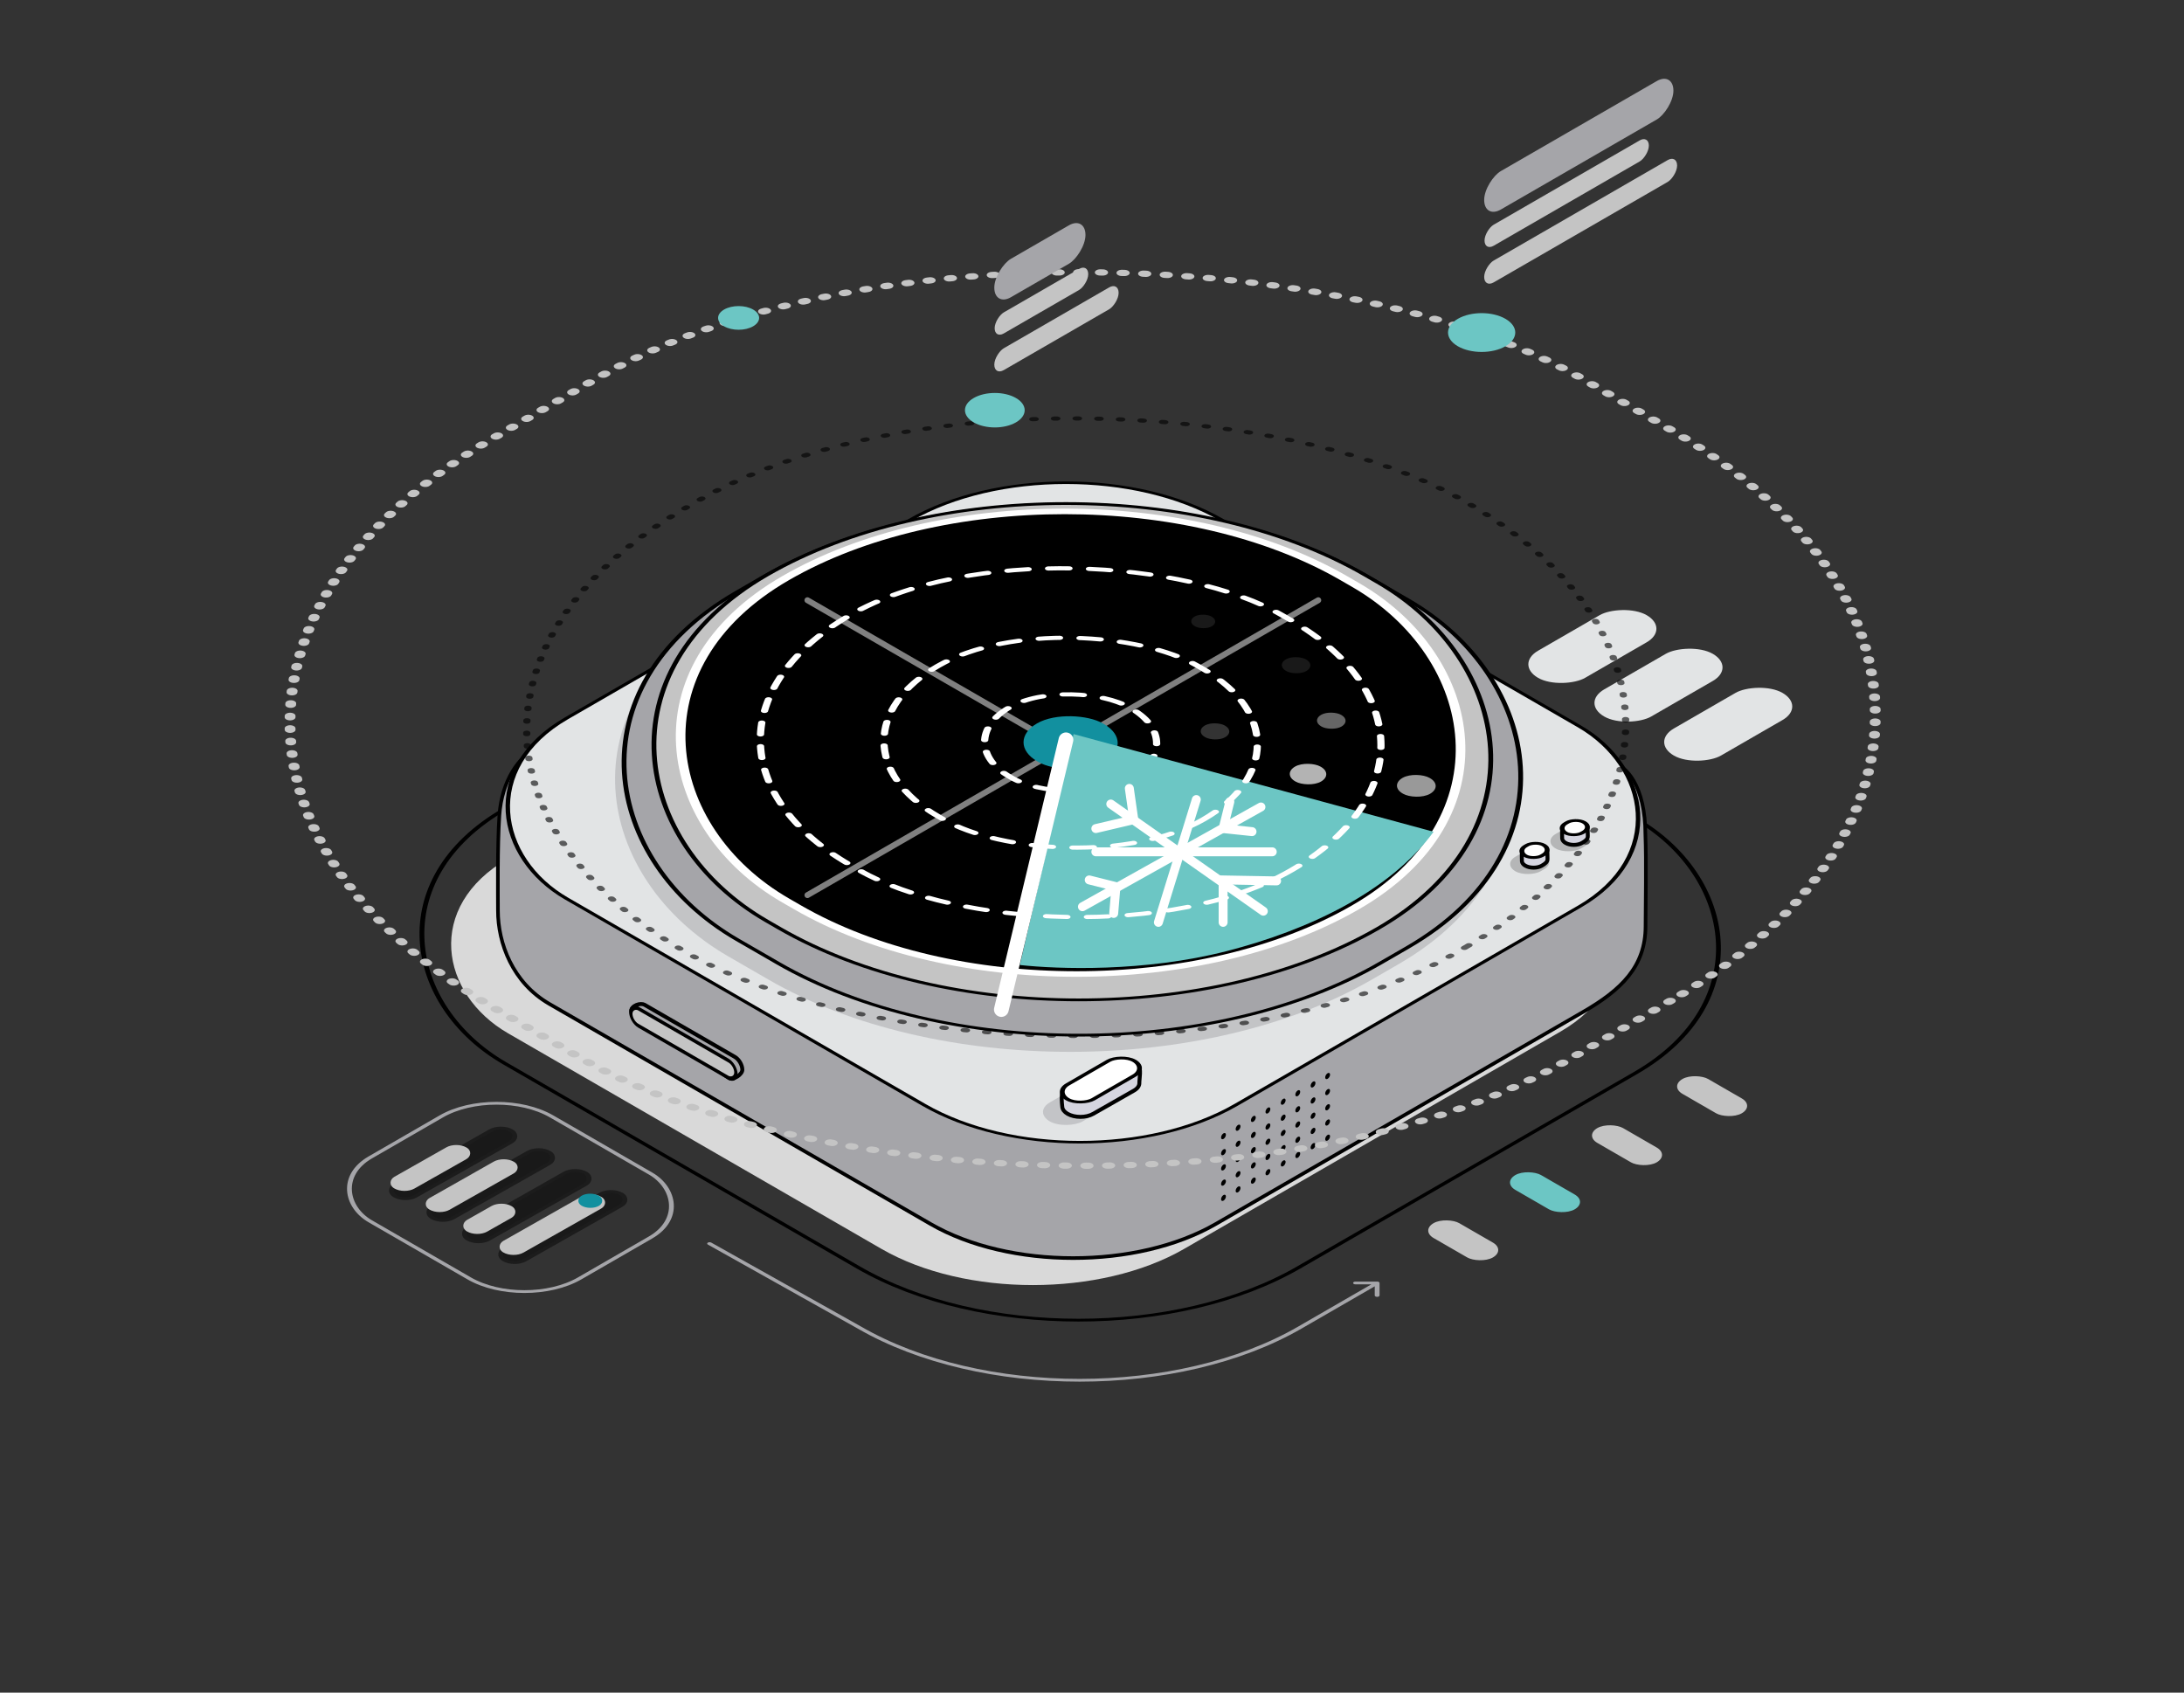 <?xml version="1.0" encoding="UTF-8"?> <svg xmlns="http://www.w3.org/2000/svg" width="489" height="379" viewBox="0 0 489 379" fill="none"><rect x="0" y="0" width="489" height="379" fill="#333333" stroke="none"/><g clip-path="url(#clip0_6414_1651)"><rect width="200.969" height="205.283" rx="56.92" transform="matrix(-0.866 0.5 0.866 0.5 237.75 109.134)" stroke="black" stroke-width="0.879"></rect><path d="M192.438 297.26L192.813 297.037L192.819 297.04L192.438 297.26ZM158.502 278.672C158.288 278.553 158.283 278.356 158.491 278.233C158.698 278.11 159.039 278.107 159.252 278.226L158.877 278.449L158.502 278.672ZM308.344 286.953C308.642 286.953 308.883 287.092 308.883 287.264L308.883 290.061C308.883 290.233 308.642 290.372 308.344 290.372C308.047 290.372 307.806 290.233 307.806 290.061L307.806 287.574L303.498 287.574C303.201 287.574 302.96 287.435 302.96 287.264C302.96 287.092 303.201 286.953 303.498 286.953L308.344 286.953ZM192.438 297.26L192.819 297.04C219.834 312.636 263.633 312.636 290.647 297.04L291.028 297.26L291.409 297.48C263.974 313.318 219.493 313.318 192.058 297.48L192.438 297.26ZM158.877 278.449L159.252 278.226L192.813 297.037L192.438 297.26L192.063 297.483L158.502 278.672L158.877 278.449ZM291.028 297.26L290.647 297.04L307.964 287.044L308.344 287.264L308.725 287.483L291.409 297.48L291.028 297.26Z" fill="#A5A5A9"></path><rect width="175.509" height="174.8" rx="39.125" transform="matrix(-0.866 0.5 0.866 0.5 231.859 124.04)" fill="#D9D9D9"></rect><path d="M269.086 131.45C251.448 121.267 222.852 121.267 205.214 131.45L119.866 167.779C116.405 169.271 112.347 174.585 111.807 182.616C111.352 189.363 111.492 200.877 111.492 203.898C111.492 211.193 114.775 220.033 123 224.782L208.35 274.054C225.988 284.237 254.584 284.237 272.222 274.055L354.436 226.592C363.016 221.639 368.44 216.407 368.44 207.356C368.44 202.842 368.648 192.964 368.402 186.792C368.402 176.241 364.23 171.121 360.443 170.636L269.086 131.45Z" fill="#A5A5A9" stroke="black" stroke-width="0.81"></path><path d="M274.486 254.071C274.486 254.418 274.243 254.84 273.942 255.013C273.642 255.187 273.398 255.046 273.398 254.699C273.398 254.352 273.642 253.93 273.942 253.757C274.243 253.583 274.486 253.724 274.486 254.071Z" fill="black"></path><path d="M277.75 252.186C277.75 252.533 277.507 252.955 277.206 253.129C276.906 253.302 276.662 253.162 276.662 252.815C276.662 252.468 276.906 252.046 277.206 251.872C277.507 251.699 277.75 251.84 277.75 252.186Z" fill="black"></path><path d="M274.486 257.66C274.486 258.007 274.242 258.429 273.942 258.602C273.642 258.776 273.398 258.635 273.398 258.288C273.398 257.941 273.642 257.52 273.942 257.346C274.243 257.173 274.486 257.313 274.486 257.66Z" fill="black"></path><path d="M277.75 255.776C277.75 256.123 277.506 256.545 277.206 256.718C276.905 256.891 276.662 256.751 276.662 256.404C276.662 256.057 276.906 255.635 277.206 255.462C277.506 255.288 277.75 255.429 277.75 255.776Z" fill="black"></path><path d="M274.486 261.07C274.486 261.417 274.242 261.839 273.942 262.012C273.641 262.186 273.398 262.045 273.398 261.698C273.398 261.351 273.641 260.929 273.942 260.756C274.242 260.583 274.486 260.723 274.486 261.07Z" fill="black"></path><path d="M277.75 259.186C277.75 259.533 277.506 259.954 277.206 260.128C276.905 260.301 276.662 260.161 276.662 259.814C276.662 259.467 276.905 259.045 277.206 258.872C277.506 258.698 277.75 258.839 277.75 259.186Z" fill="black"></path><path d="M274.486 264.48C274.486 264.827 274.242 265.249 273.942 265.422C273.641 265.596 273.398 265.455 273.398 265.108C273.398 264.761 273.641 264.339 273.942 264.166C274.242 263.992 274.486 264.133 274.486 264.48Z" fill="black"></path><path d="M277.749 262.596C277.749 262.942 277.506 263.364 277.205 263.538C276.905 263.711 276.661 263.571 276.661 263.224C276.662 262.877 276.905 262.455 277.206 262.281C277.506 262.108 277.749 262.249 277.749 262.596Z" fill="black"></path><path d="M274.485 267.89C274.485 268.237 274.242 268.659 273.941 268.832C273.641 269.005 273.397 268.865 273.397 268.518C273.397 268.171 273.641 267.749 273.941 267.576C274.242 267.402 274.485 267.543 274.485 267.89Z" fill="black"></path><path d="M277.749 266.005C277.749 266.352 277.506 266.774 277.205 266.948C276.905 267.121 276.661 266.98 276.661 266.634C276.661 266.287 276.905 265.865 277.205 265.691C277.506 265.518 277.749 265.659 277.749 266.005Z" fill="black"></path><path d="M281.17 250.212C281.169 250.559 280.926 250.981 280.625 251.155C280.325 251.328 280.082 251.187 280.082 250.84C280.082 250.494 280.325 250.072 280.626 249.898C280.926 249.725 281.17 249.865 281.17 250.212Z" fill="black"></path><path d="M284.433 248.328C284.433 248.675 284.19 249.097 283.889 249.27C283.589 249.444 283.345 249.303 283.345 248.956C283.345 248.609 283.589 248.187 283.889 248.014C284.19 247.84 284.433 247.981 284.433 248.328Z" fill="black"></path><path d="M281.169 253.802C281.169 254.149 280.926 254.57 280.625 254.744C280.325 254.917 280.081 254.777 280.081 254.43C280.081 254.083 280.325 253.661 280.625 253.488C280.926 253.314 281.169 253.455 281.169 253.802Z" fill="black"></path><path d="M284.433 251.917C284.433 252.264 284.19 252.686 283.889 252.859C283.589 253.033 283.345 252.892 283.345 252.545C283.345 252.199 283.589 251.777 283.889 251.603C284.19 251.43 284.433 251.57 284.433 251.917Z" fill="black"></path><path d="M281.169 257.212C281.169 257.558 280.925 257.98 280.625 258.154C280.325 258.327 280.081 258.187 280.081 257.84C280.081 257.493 280.325 257.071 280.625 256.897C280.925 256.724 281.169 256.865 281.169 257.212Z" fill="black"></path><path d="M284.433 255.327C284.433 255.674 284.189 256.096 283.889 256.269C283.588 256.443 283.345 256.302 283.345 255.955C283.345 255.608 283.589 255.187 283.889 255.013C284.189 254.84 284.433 254.98 284.433 255.327Z" fill="black"></path><path d="M281.169 260.621C281.169 260.968 280.925 261.39 280.625 261.564C280.324 261.737 280.081 261.596 280.081 261.25C280.081 260.903 280.324 260.481 280.625 260.307C280.925 260.134 281.169 260.275 281.169 260.621Z" fill="black"></path><path d="M284.433 258.737C284.433 259.084 284.189 259.506 283.889 259.679C283.588 259.853 283.345 259.712 283.345 259.365C283.345 259.018 283.588 258.596 283.889 258.423C284.189 258.25 284.433 258.39 284.433 258.737Z" fill="black"></path><path d="M281.168 264.031C281.168 264.378 280.925 264.8 280.624 264.973C280.324 265.147 280.08 265.006 280.081 264.659C280.081 264.313 280.324 263.891 280.625 263.717C280.925 263.544 281.169 263.684 281.168 264.031Z" fill="black"></path><path d="M284.432 262.147C284.432 262.494 284.189 262.916 283.888 263.089C283.588 263.263 283.344 263.122 283.344 262.775C283.344 262.428 283.588 262.006 283.888 261.833C284.189 261.659 284.432 261.8 284.432 262.147Z" fill="black"></path><path d="M287.853 246.354C287.853 246.701 287.609 247.123 287.309 247.296C287.008 247.469 286.765 247.329 286.765 246.982C286.765 246.635 287.008 246.213 287.309 246.04C287.609 245.866 287.853 246.007 287.853 246.354Z" fill="black"></path><path d="M291.117 244.469C291.117 244.816 290.873 245.238 290.573 245.412C290.272 245.585 290.029 245.444 290.029 245.098C290.029 244.751 290.272 244.329 290.573 244.155C290.873 243.982 291.117 244.123 291.117 244.469Z" fill="black"></path><path d="M287.852 249.943C287.852 250.29 287.609 250.712 287.308 250.885C287.008 251.059 286.764 250.918 286.764 250.571C286.764 250.224 287.008 249.803 287.308 249.629C287.609 249.456 287.852 249.596 287.852 249.943Z" fill="black"></path><path d="M291.116 248.059C291.116 248.406 290.873 248.828 290.572 249.001C290.272 249.174 290.028 249.034 290.028 248.687C290.028 248.34 290.272 247.918 290.572 247.745C290.873 247.571 291.116 247.712 291.116 248.059Z" fill="black"></path><path d="M287.852 253.353C287.852 253.7 287.609 254.122 287.308 254.295C287.008 254.469 286.764 254.328 286.764 253.981C286.764 253.634 287.008 253.212 287.308 253.039C287.609 252.866 287.852 253.006 287.852 253.353Z" fill="black"></path><path d="M291.116 251.469C291.116 251.816 290.872 252.237 290.572 252.411C290.272 252.584 290.028 252.444 290.028 252.097C290.028 251.75 290.272 251.328 290.572 251.155C290.873 250.981 291.116 251.122 291.116 251.469Z" fill="black"></path><path d="M287.852 256.763C287.852 257.11 287.608 257.532 287.308 257.705C287.007 257.879 286.764 257.738 286.764 257.391C286.764 257.044 287.008 256.622 287.308 256.449C287.608 256.275 287.852 256.416 287.852 256.763Z" fill="black"></path><path d="M291.116 254.878C291.116 255.225 290.872 255.647 290.572 255.821C290.271 255.994 290.028 255.854 290.028 255.507C290.028 255.16 290.271 254.738 290.572 254.564C290.872 254.391 291.116 254.532 291.116 254.878Z" fill="black"></path><path d="M287.852 260.173C287.852 260.52 287.608 260.941 287.308 261.115C287.007 261.288 286.764 261.148 286.764 260.801C286.764 260.454 287.007 260.032 287.308 259.859C287.608 259.685 287.852 259.826 287.852 260.173Z" fill="black"></path><path d="M291.116 258.288C291.116 258.635 290.872 259.057 290.572 259.231C290.271 259.404 290.028 259.263 290.028 258.916C290.028 258.57 290.271 258.148 290.572 257.974C290.872 257.801 291.116 257.941 291.116 258.288Z" fill="black"></path><path d="M294.536 242.495C294.536 242.842 294.292 243.264 293.992 243.437C293.691 243.611 293.448 243.47 293.448 243.123C293.448 242.777 293.692 242.355 293.992 242.181C294.292 242.008 294.536 242.148 294.536 242.495Z" fill="black"></path><path d="M297.8 240.611C297.8 240.958 297.556 241.38 297.256 241.553C296.955 241.727 296.712 241.586 296.712 241.239C296.712 240.892 296.955 240.47 297.256 240.297C297.556 240.123 297.8 240.264 297.8 240.611Z" fill="black"></path><path d="M294.536 246.085C294.536 246.432 294.292 246.853 293.992 247.027C293.691 247.2 293.448 247.06 293.448 246.713C293.448 246.366 293.691 245.944 293.992 245.771C294.292 245.597 294.536 245.738 294.536 246.085Z" fill="black"></path><path d="M297.799 244.2C297.799 244.547 297.556 244.969 297.255 245.142C296.955 245.316 296.711 245.175 296.712 244.828C296.712 244.481 296.955 244.06 297.256 243.886C297.556 243.713 297.8 243.853 297.799 244.2Z" fill="black"></path><path d="M294.535 249.494C294.535 249.841 294.292 250.263 293.991 250.437C293.691 250.61 293.447 250.47 293.447 250.123C293.447 249.776 293.691 249.354 293.991 249.18C294.292 249.007 294.535 249.148 294.535 249.494Z" fill="black"></path><path d="M297.799 247.61C297.799 247.957 297.556 248.379 297.255 248.552C296.955 248.726 296.711 248.585 296.711 248.238C296.711 247.891 296.955 247.469 297.255 247.296C297.556 247.123 297.799 247.263 297.799 247.61Z" fill="black"></path><path d="M294.535 252.904C294.535 253.251 294.291 253.673 293.991 253.847C293.691 254.02 293.447 253.879 293.447 253.532C293.447 253.186 293.691 252.764 293.991 252.59C294.292 252.417 294.535 252.557 294.535 252.904Z" fill="black"></path><path d="M297.799 251.02C297.799 251.367 297.555 251.789 297.255 251.962C296.955 252.136 296.711 251.995 296.711 251.648C296.711 251.301 296.955 250.879 297.255 250.706C297.555 250.532 297.799 250.673 297.799 251.02Z" fill="black"></path><path d="M294.535 256.314C294.535 256.661 294.291 257.083 293.991 257.256C293.69 257.43 293.447 257.289 293.447 256.942C293.447 256.595 293.69 256.174 293.991 256C294.291 255.827 294.535 255.967 294.535 256.314Z" fill="black"></path><path d="M297.799 254.43C297.799 254.777 297.555 255.199 297.255 255.372C296.954 255.545 296.711 255.405 296.711 255.058C296.711 254.711 296.954 254.289 297.255 254.116C297.555 253.942 297.799 254.083 297.799 254.43Z" fill="black"></path><path d="M141.38 226.231C141.38 226.034 141.469 225.799 141.676 225.568C141.877 225.344 142.163 225.154 142.49 225.019C142.816 224.885 143.174 224.81 143.509 224.805C143.853 224.801 144.139 224.871 144.334 224.984L164.542 236.652C165.464 237.184 166.212 238.479 166.212 239.544C166.212 239.748 166.117 240.022 165.9 240.313C165.691 240.594 165.395 240.856 165.061 241.062C164.727 241.268 164.364 241.411 164.026 241.466C163.681 241.522 163.408 241.477 163.236 241.381L144.362 228.857L144.349 228.848L144.335 228.839C143.764 228.51 142.969 228.041 142.323 227.507C141.998 227.239 141.747 226.983 141.585 226.755C141.437 226.546 141.38 226.388 141.38 226.231Z" fill="#A5A5A9" stroke="black" stroke-width="0.879"></path><rect x="0.381" y="-0.22" width="3.856" height="27.19" rx="1.928" transform="matrix(-3.76314e-05 -1 0.866 0.5 141.423 229.182)" fill="#C4C4C4" stroke="black" stroke-width="0.879"></rect><rect y="-0.405" width="169.491" height="173.112" rx="40.358" transform="matrix(-0.866 0.5 0.866 0.5 239.015 96.467)" fill="#E2E4E5" stroke="black" stroke-width="0.81"></rect><mask id="mask0_6414_1651" style="mask-type:alpha" maskUnits="userSpaceOnUse" x="113" y="108" width="255" height="148"><rect y="0.44" width="167.802" height="171.423" rx="39.514" transform="matrix(-0.866 0.5 0.866 0.5 238.49 96.891)" fill="#E2E4E5" stroke="black" stroke-width="0.879"></rect></mask><g mask="url(#mask0_6414_1651)"><rect opacity="0.5" width="162.774" height="166.269" rx="77.902" transform="matrix(-0.866 0.5 0.866 0.5 236.582 93.811)" fill="#A5A5A9"></rect></g><rect width="12.153" height="28.074" rx="6.077" transform="matrix(-0.866 -0.5 -0.866 0.5 373.953 140.776)" fill="#E2E4E5"></rect><rect width="12.153" height="28.074" rx="6.077" transform="matrix(-0.866 -0.5 -0.866 0.5 388.758 149.433)" fill="#E2E4E5"></rect><rect opacity="0.2" width="6.516" height="7.404" rx="3.258" transform="matrix(-0.866 -0.5 -0.866 0.5 348.531 193.011)" fill="black"></rect><path d="M346.387 190.024C346.36 189.915 346.25 189.83 345.969 189.767C345.668 189.7 345.226 189.675 344.703 189.704C344.188 189.733 343.639 189.811 343.151 189.922C342.656 190.034 342.262 190.173 342.026 190.31L341.948 190.355L341.845 190.378L340.752 190.631C340.746 191.229 340.715 192.422 340.757 192.852C340.791 193.209 341.045 193.56 341.518 193.833C342.538 194.422 344.192 194.423 345.213 193.834C345.958 193.403 346.523 192.997 346.493 192.295C346.483 192.07 346.482 191.59 346.471 191.134C346.459 190.661 346.436 190.219 346.387 190.024Z" fill="#D5D5E0" stroke="black" stroke-width="0.879"></path><rect x="-0.761" width="4.267" height="4.766" rx="2.133" transform="matrix(-0.866 -0.5 -0.866 0.5 346.829 189.905)" fill="white" stroke="black" stroke-width="0.879"></rect><rect opacity="0.2" width="6.516" height="7.404" rx="3.258" transform="matrix(-0.866 -0.5 -0.866 0.5 357.547 187.914)" fill="black"></rect><path d="M355.403 184.926C355.376 184.817 355.265 184.732 354.985 184.669C354.684 184.602 354.241 184.578 353.718 184.607C353.203 184.636 352.654 184.713 352.166 184.824C351.672 184.937 351.278 185.076 351.042 185.212L350.964 185.257L350.861 185.28L349.768 185.533C349.761 186.131 349.731 187.325 349.772 187.754C349.807 188.112 350.061 188.463 350.533 188.736C351.554 189.325 353.208 189.325 354.228 188.736C354.974 188.305 355.539 187.899 355.508 187.198C355.499 186.972 355.498 186.493 355.487 186.036C355.475 185.563 355.452 185.122 355.403 184.926Z" fill="#D5D5E0" stroke="black" stroke-width="0.879"></path><rect x="-0.761" width="4.267" height="4.766" rx="2.133" transform="matrix(-0.866 -0.5 -0.866 0.5 355.845 184.808)" fill="white" stroke="black" stroke-width="0.879"></rect><rect width="8.488" height="21.098" rx="4.244" transform="matrix(-0.866 -0.5 -0.866 0.5 257 242.657)" fill="#C3C4C7"></rect><path d="M244.777 249.386L253.913 244.177C254.732 243.704 255.128 243.08 255.101 242.459C255.094 242.279 255.125 241.961 255.159 241.602C255.194 241.234 255.233 240.805 255.246 240.382C255.26 239.958 255.247 239.551 255.181 239.223C255.148 239.06 255.103 238.925 255.048 238.822C254.991 238.715 254.937 238.672 254.92 238.661C254.635 238.497 254.258 238.444 253.729 238.506C253.181 238.571 252.535 238.755 251.843 239.022C250.465 239.552 249.071 240.34 248.17 240.86L248.113 240.893L248.043 240.915L238.187 243.952C238.148 243.983 238.093 244.035 238.04 244.121C237.973 244.231 237.914 244.372 237.868 244.541C237.774 244.88 237.732 245.298 237.722 245.733C237.703 246.601 237.812 247.492 237.848 247.862C237.902 248.417 238.296 248.964 239.031 249.388C240.617 250.304 243.188 250.303 244.774 249.387L244.777 249.386Z" fill="#D5D5E0" stroke="black" stroke-width="0.879"></path><rect x="-0.761" width="6.632" height="17.222" rx="3.316" transform="matrix(-0.866 -0.5 -0.866 0.5 256.157 238.797)" fill="white" stroke="black" stroke-width="0.879"></rect><rect width="12.153" height="28.074" rx="6.077" transform="matrix(-0.866 -0.5 -0.866 0.5 404.367 158.182)" fill="#E2E4E5"></rect><rect width="281.59" height="278.186" rx="127.937" transform="matrix(-0.866 0.5 -0.866 -0.5 484.789 160.138)" stroke="#C4C4C4" stroke-width="1.978" stroke-linecap="round" stroke-dasharray="0.44 3.52"></rect><rect opacity="0.6" width="201.639" height="199.201" rx="99.6" transform="matrix(-0.866 0.5 -0.866 -0.5 414.523 162.216)" stroke="black" stroke-width="1.319" stroke-linecap="round" stroke-dasharray="0.44 3.52"></rect><rect width="8.602" height="48.926" rx="4.301" transform="matrix(-4.37114e-08 1 -0.866 0.5 374.68 16)" fill="#A5A5A9"></rect><rect width="4.71" height="42.483" rx="2.355" transform="matrix(-4.37114e-08 1 -0.866 0.5 369.18 30.253)" fill="#C4C4C4"></rect><rect width="4.891" height="49.882" rx="2.445" transform="matrix(-4.37114e-08 1 -0.866 0.5 375.508 34.624)" fill="#C4C4C4"></rect><rect width="8.602" height="23.57" rx="4.301" transform="matrix(-4.37114e-08 1 -0.866 0.5 243.039 48.311)" fill="#A5A5A9"></rect><rect width="4.71" height="24.193" rx="2.355" transform="matrix(-4.37114e-08 1 -0.866 0.5 243.656 59.031)" fill="#C4C4C4"></rect><rect width="4.891" height="32.141" rx="2.445" transform="matrix(-4.37114e-08 1 -0.866 0.5 250.461 63.13)" fill="#C4C4C4"></rect><rect width="5.202" height="29.908" rx="2.601" transform="matrix(-0.862 -0.506 0.87 -0.493 99.109 274.02)" fill="#191919" stroke="#1C1C1C" stroke-width="0.879"></rect><rect width="5.202" height="21.723" rx="2.601" transform="matrix(-0.862 -0.506 0.87 -0.493 98.406 272.15)" fill="#C4C4C4"></rect><rect width="5.202" height="29.835" rx="2.601" transform="matrix(-0.862 -0.506 0.87 -0.493 90.727 269.153)" fill="#191919" stroke="#1C1C1C" stroke-width="0.879"></rect><rect width="5.202" height="18.582" rx="2.601" transform="matrix(-0.862 -0.506 0.87 -0.493 90.523 267.408)" fill="#C4C4C4"></rect><rect width="5.202" height="30.05" rx="2.601" transform="matrix(-0.862 -0.506 0.87 -0.493 115.188 283.462)" fill="#191919" stroke="#1C1C1C" stroke-width="0.879"></rect><rect width="5.202" height="25.228" rx="2.601" transform="matrix(-0.862 -0.506 0.87 -0.493 114.938 281.745)" fill="#C4C4C4"></rect><rect width="4.489" height="4.468" rx="2.234" transform="matrix(-0.862 -0.506 0.87 -0.493 132.156 271.097)" fill="#12909F"></rect><rect width="5.202" height="30.167" rx="2.601" transform="matrix(-0.862 -0.506 0.87 -0.493 107.07 278.81)" fill="#191919" stroke="#1C1C1C" stroke-width="0.879"></rect><rect width="5.202" height="11.48" rx="2.601" transform="matrix(-0.862 -0.506 0.87 -0.493 106.812 277.047)" fill="#C4C4C4"></rect><rect width="162.774" height="166.269" rx="77.902" transform="matrix(-0.866 0.5 0.866 0.5 238.594 90.073)" fill="#A5A5A9" stroke="black" stroke-width="0.879"></rect><rect width="154.818" height="158.142" rx="77.409" transform="matrix(-0.866 0.5 0.866 0.5 238.664 90.073)" fill="#C4C4C4" stroke="black" stroke-width="0.879"></rect><rect width="46.923" height="54.156" rx="14.287" transform="matrix(-0.866 0.5 0.866 0.5 111.156 242.84)" stroke="#A5A5A9" stroke-width="0.879"></rect><rect y="-0.879" width="144.321" height="147.382" rx="72.16" transform="matrix(-0.866 0.5 0.866 0.5 239.144 93.81)" fill="black" stroke="white" stroke-width="1.758"></rect><path opacity="0.5" d="M295.164 134.392L180.783 200.424" stroke="white" stroke-width="1.319" stroke-linecap="round"></path><path opacity="0.5" d="M180.781 134.392L295.162 200.424" stroke="white" stroke-width="1.319" stroke-linecap="round"></path><rect width="30.975" height="31.64" rx="15.487" transform="matrix(-0.866 0.5 -0.866 -0.5 266.828 166.458)" stroke="white" stroke-width="1.319" stroke-linecap="round" stroke-dasharray="3.74 3.74"></rect><rect width="16.957" height="17.321" rx="8.479" transform="matrix(-0.866 0.5 -0.866 -0.5 254.555 166.383)" fill="#12909F"></rect><path d="M240.371 164.368L320.984 186.239C311.203 199.647 292.936 208.251 274.715 212.945C256.278 217.696 236.83 216.998 228.336 216.071L240.371 164.368Z" fill="#6CC6C4"></path><rect width="67.243" height="68.686" rx="33.621" transform="matrix(-0.866 0.5 -0.866 -0.5 298.578 166.654)" stroke="white" stroke-width="1.319" stroke-linecap="round" stroke-dasharray="3.74 3.74"></rect><rect width="111.765" height="114.165" rx="55.883" transform="matrix(-0.866 0.5 -0.866 -0.5 337.547 166.891)" stroke="white" stroke-width="1.319" stroke-linecap="round" stroke-dasharray="3.74 3.74"></rect><rect opacity="0.4" width="5.151" height="5.261" rx="2.575" transform="matrix(-0.866 0.5 -0.866 -0.5 302.586 161.394)" fill="white"></rect><rect opacity="0.6" width="6.972" height="7.122" rx="3.486" transform="matrix(-0.866 0.5 -0.866 -0.5 323.219 175.988)" fill="white"></rect><rect opacity="0.7" width="6.568" height="6.709" rx="3.284" transform="matrix(-0.866 0.5 -0.866 -0.5 298.617 173.355)" fill="white"></rect><rect opacity="0.2" width="5.151" height="5.261" rx="2.575" transform="matrix(-0.866 0.5 -0.866 -0.5 276.547 163.784)" fill="white"></rect><rect opacity="0.1" width="5.151" height="5.261" rx="2.575" transform="matrix(-0.866 0.5 -0.866 -0.5 294.703 148.969)" fill="white"></rect><rect opacity="0.1" width="4.324" height="4.417" rx="2.162" transform="matrix(-0.866 0.5 -0.866 -0.5 273.188 139.163)" fill="white"></rect><path d="M224.203 226.041L238.67 165.648" stroke="white" stroke-width="3.297" stroke-linecap="round"></path><rect width="6.644" height="15.346" rx="3.322" transform="matrix(-0.866 0.5 -0.866 -0.5 355.453 269.115)" fill="#6CC6C4"></rect><rect width="6.644" height="15.346" rx="3.322" transform="matrix(-0.866 0.5 -0.866 -0.5 373.812 258.594)" fill="#C4C4C4"></rect><rect width="6.644" height="15.346" rx="3.322" transform="matrix(-0.866 0.5 -0.866 -0.5 337.141 279.886)" fill="#C4C4C4"></rect><rect width="6.644" height="15.346" rx="3.322" transform="matrix(-0.866 0.5 -0.866 -0.5 392.867 247.607)" fill="#C4C4C4"></rect><circle cx="5.459" cy="5.459" r="5.459" transform="matrix(0.866 0.5 -0.866 0.5 222.742 86.387)" fill="#6CC6C4"></circle><circle cx="3.751" cy="3.751" r="3.751" transform="matrix(0.866 0.5 -0.866 0.5 165.375 67.433)" fill="#6CC6C4"></circle><circle cx="6.147" cy="6.147" r="6.147" transform="matrix(0.866 0.5 -0.866 0.5 331.742 68.311)" fill="#6CC6C4"></circle><path d="M282.859 204.023L248.703 180.023" stroke="white" stroke-width="2" stroke-linecap="round"></path><path d="M282.328 180.685L242.36 203.023" stroke="white" stroke-width="2" stroke-linecap="round"></path><path d="M284.859 190.727L245.358 190.727" stroke="white" stroke-width="2" stroke-linecap="round"></path><path d="M267.857 179.023L259.364 206.523" stroke="white" stroke-width="2" stroke-linecap="round"></path><path d="M245.359 185.523L253.859 183.523L252.859 176.523" stroke="white" stroke-width="2" stroke-linecap="round"></path><path d="M285.833 197.239L273.859 197.023L273.859 206.523" stroke="white" stroke-width="2" stroke-linecap="round"></path><path d="M275.359 179.523L273.857 185.523L280.331 186.206" stroke="white" stroke-width="2" stroke-linecap="round"></path><path d="M249.359 204.523L249.864 198.523L243.879 197.021" stroke="white" stroke-width="2" stroke-linecap="round"></path></g><defs><clipPath id="clip0_6414_1651"><rect width="489" height="416" fill="white" transform="translate(0 -37)"></rect></clipPath></defs></svg> 